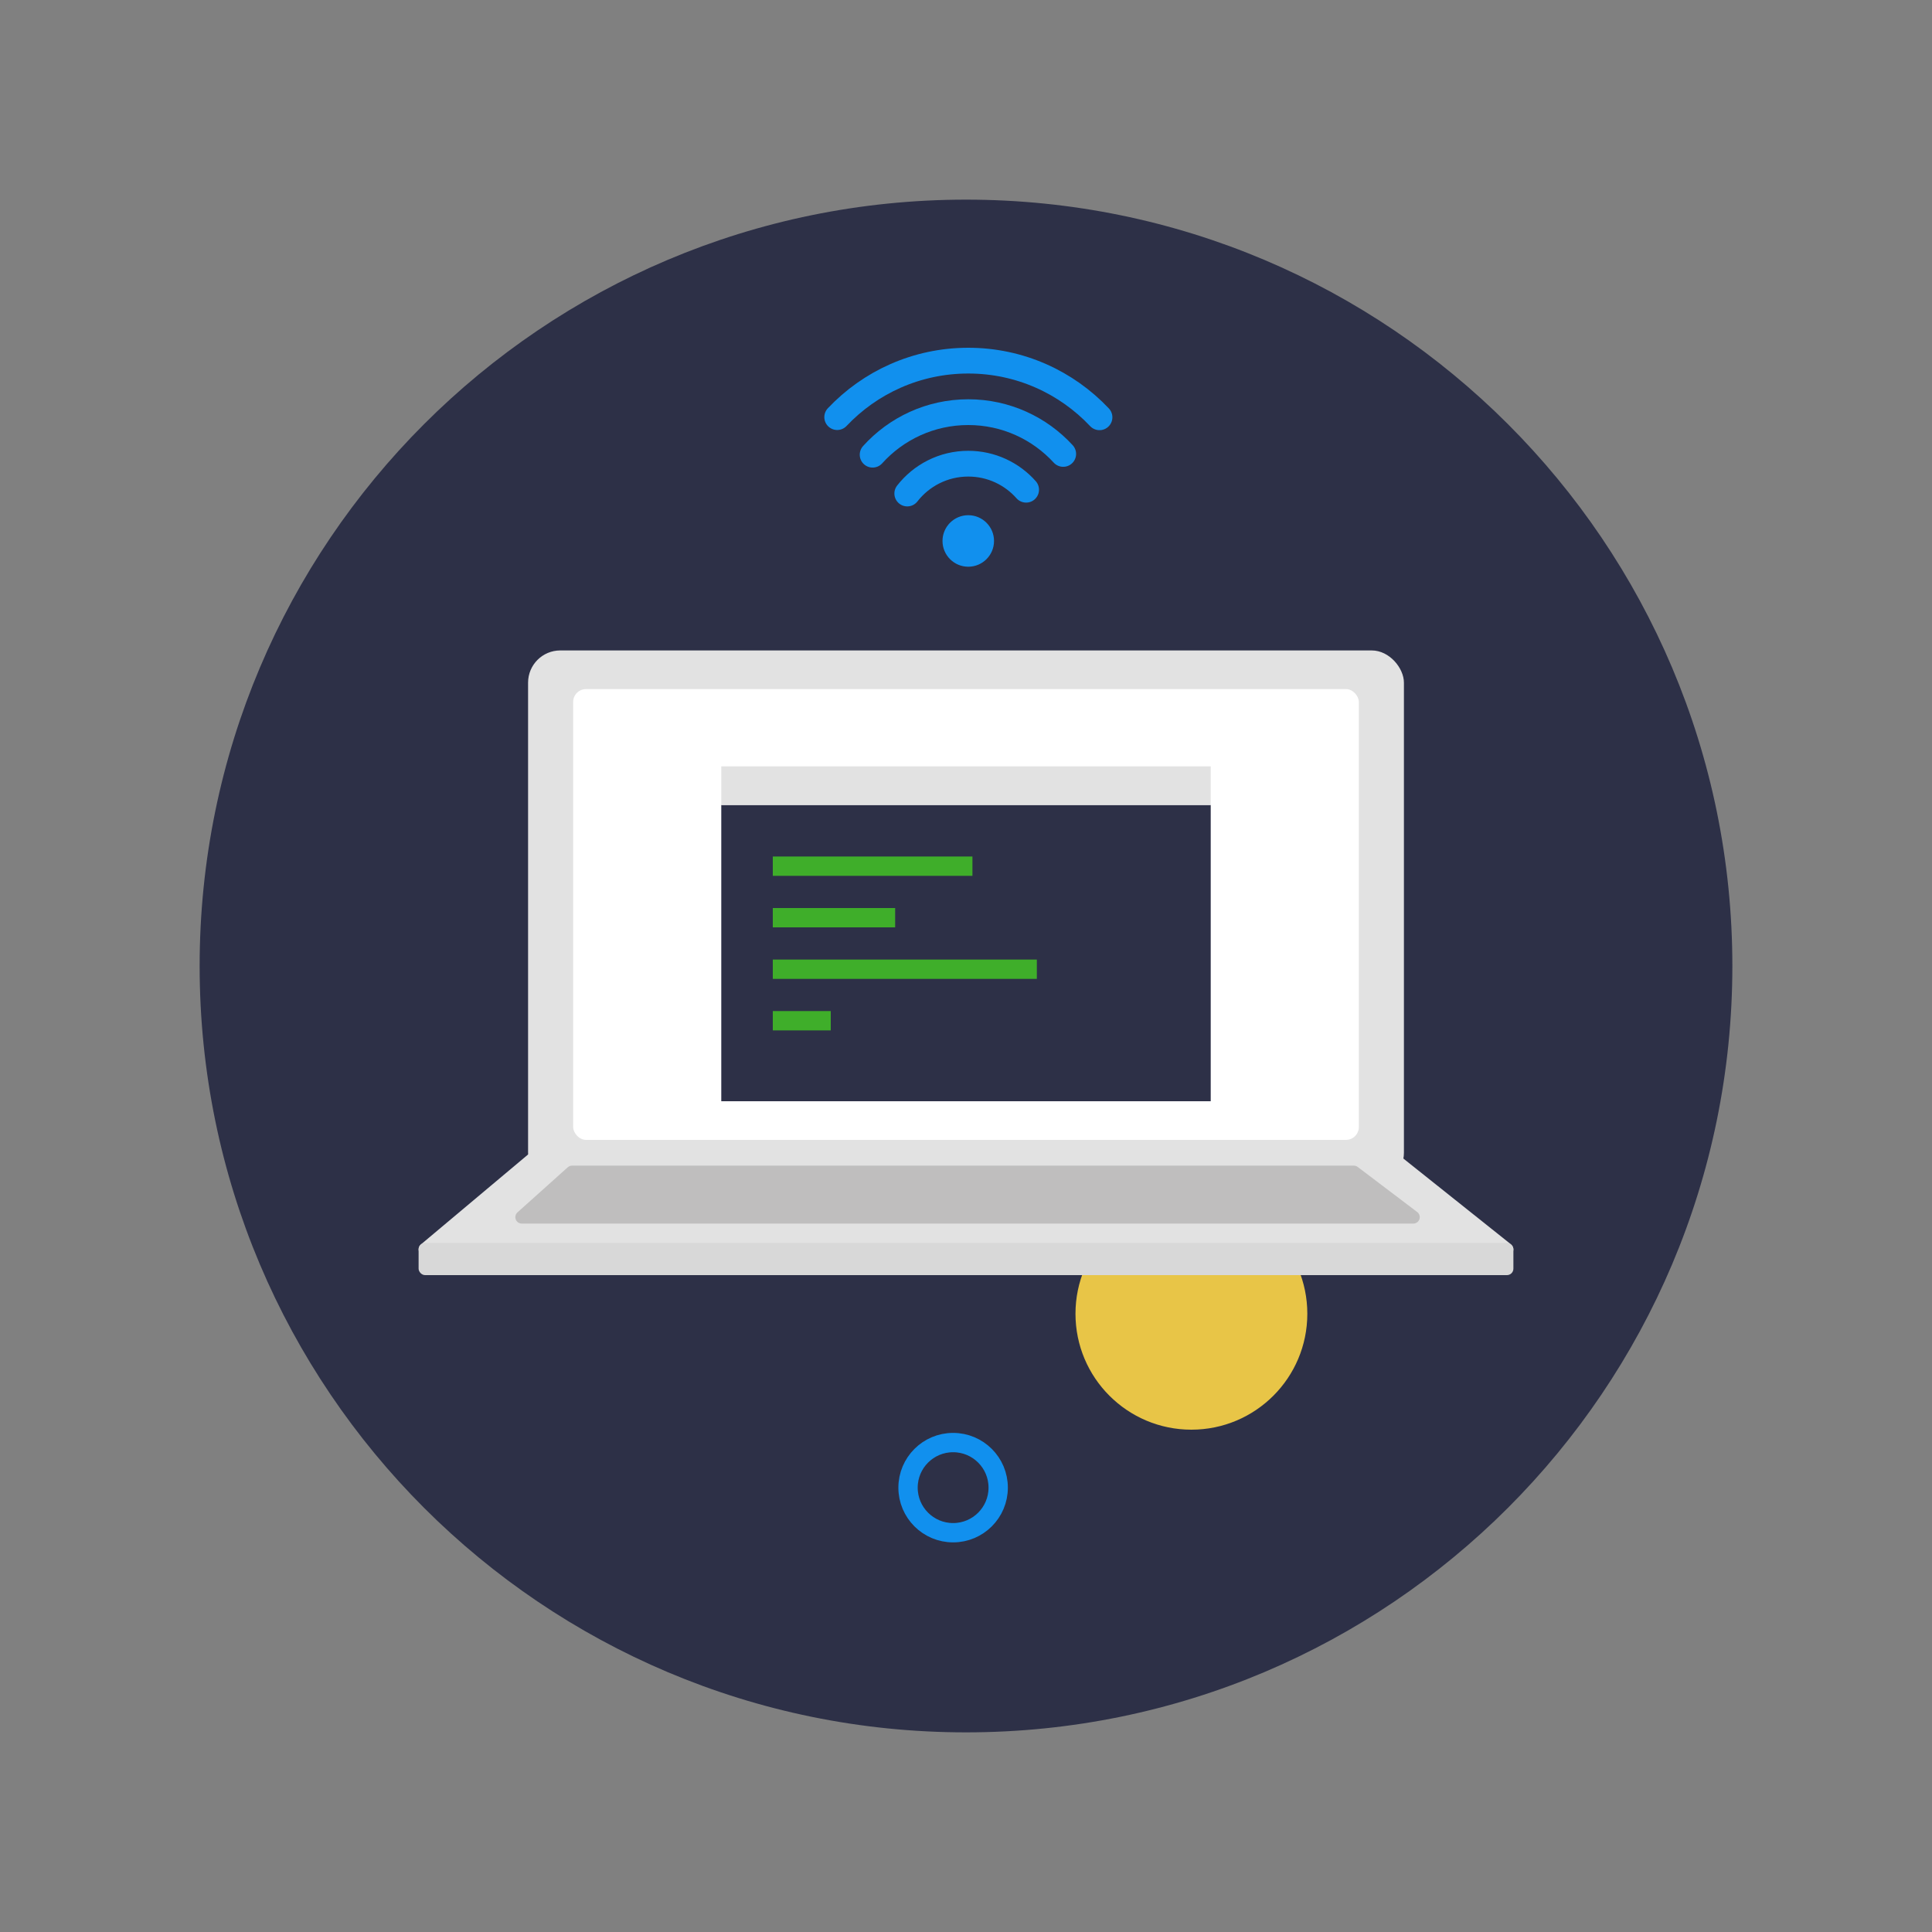 <?xml version="1.0" encoding="UTF-8"?>
<svg width="300px" height="300px" viewBox="0 0 300 300" version="1.1" xmlns="http://www.w3.org/2000/svg" xmlns:xlink="http://www.w3.org/1999/xlink">
    <rect x="0" y="0" width="300" height="300" fill="#808080" stroke="none"/>
    <!-- Generator: Sketch 55.2 (78181) - https://sketchapp.com -->
    <title>20190709-work from anywhere</title>
    <desc>Created with Sketch.</desc>
    <defs>
        <path d="M119,0 C53.278,0 -5.68434189e-14,53.278 -5.68434189e-14,119 C-5.68434189e-14,184.722 53.278,238 119,238 C184.722,238 238,184.722 238,119 C238,53.278 184.722,0 119,0" id="path-1"></path>
    </defs>
    <g id="work-from-anywhere" stroke="none" stroke-width="1" fill="none" fill-rule="evenodd">
        <g id="Path" transform="translate(31, 31)">
            <mask id="mask-2" fill="white">
                <use xlink:href="#path-1"></use>
            </mask>
            <use id="Mask" fill="#2D3047" xlink:href="#path-1"></use>
        </g>
        <circle id="Oval-Copy-5" fill="#E8C547" cx="185" cy="204" r="18"></circle>
        <g id="Group-2" transform="translate(65, 101)">
            <rect id="Rectangle" fill="#E2E2E2" x="17" y="0" width="136" height="83" rx="5"></rect>
            <path d="M17.684,78 L151.438,78 C151.664,78 151.884,78.077 152.061,78.218 L169.622,92.218 C170.054,92.562 170.125,93.192 169.781,93.623 C169.591,93.861 169.303,94 168.999,94 L1.001,94 C0.449,94 0.001,93.552 0.001,93 C0.001,92.704 0.132,92.424 0.358,92.234 L17.041,78.234 C17.221,78.083 17.449,78 17.684,78 Z" id="Rectangle" fill="#E2E2E2"></path>
            <path d="M23.827,80 L145.22,80 C145.438,80 145.65,80.071 145.823,80.203 L155.065,87.203 C155.505,87.536 155.592,88.164 155.258,88.604 C155.069,88.853 154.774,89 154.461,89 L16.02,89 C15.468,89 15.02,88.552 15.02,88 C15.02,87.716 15.141,87.445 15.353,87.255 L23.16,80.255 C23.343,80.091 23.581,80 23.827,80 Z" id="Rectangle" fill="#BFBEBE"></path>
            <rect id="Rectangle" fill="#FFFFFF" x="24" y="6" width="122" height="70" rx="2"></rect>
            <rect id="Rectangle" fill="#2D3047" x="47" y="24" width="76" height="46"></rect>
            <rect id="Rectangle" fill="#E2E2E2" x="47" y="18" width="76" height="6"></rect>
            <rect id="Rectangle" fill="#3FAE2A" x="55" y="32" width="31" height="3"></rect>
            <rect id="Rectangle-Copy-2" fill="#3FAE2A" x="55" y="48" width="41" height="3"></rect>
            <rect id="Rectangle-Copy" fill="#3FAE2A" x="55" y="40" width="19" height="3"></rect>
            <rect id="Rectangle-Copy-3" fill="#3FAE2A" x="55" y="56" width="9" height="3"></rect>
            <rect id="Rectangle" fill="#D8D8D8" x="0" y="92" width="170" height="5" rx="1"></rect>
        </g>
        <g id="Group" transform="translate(130, 56)">
            <circle id="Oval" fill="#1190EE" cx="20.352" cy="28" r="4"></circle>
            <path d="M29.336,20.044 C27.138,17.564 23.928,16 20.352,16 C16.502,16 13.075,17.813 10.879,20.633" id="Oval" stroke="#1190EE" stroke-width="4" stroke-linecap="round"></path>
            <path d="M35.096,14.486 C31.44,10.499 26.188,8 20.352,8 C14.459,8 9.161,10.549 5.5,14.605" id="Oval" stroke="#1190EE" stroke-width="4" stroke-linecap="round"></path>
            <path d="M40.73,8.797 C35.624,3.381 28.383,-3.55271368e-15 20.352,-3.55271368e-15 C12.335,-3.55271368e-15 5.104,3.37 -4.26325641e-14,8.77" id="Oval" stroke="#1190EE" stroke-width="4" stroke-linecap="round"></path>
            <path d="" id="Path-6" stroke="#979797"></path>
        </g>
        <circle id="Oval-Copy-4" stroke="#1190EE" stroke-width="3" cx="148" cy="231" r="7"></circle>
    </g>
</svg>